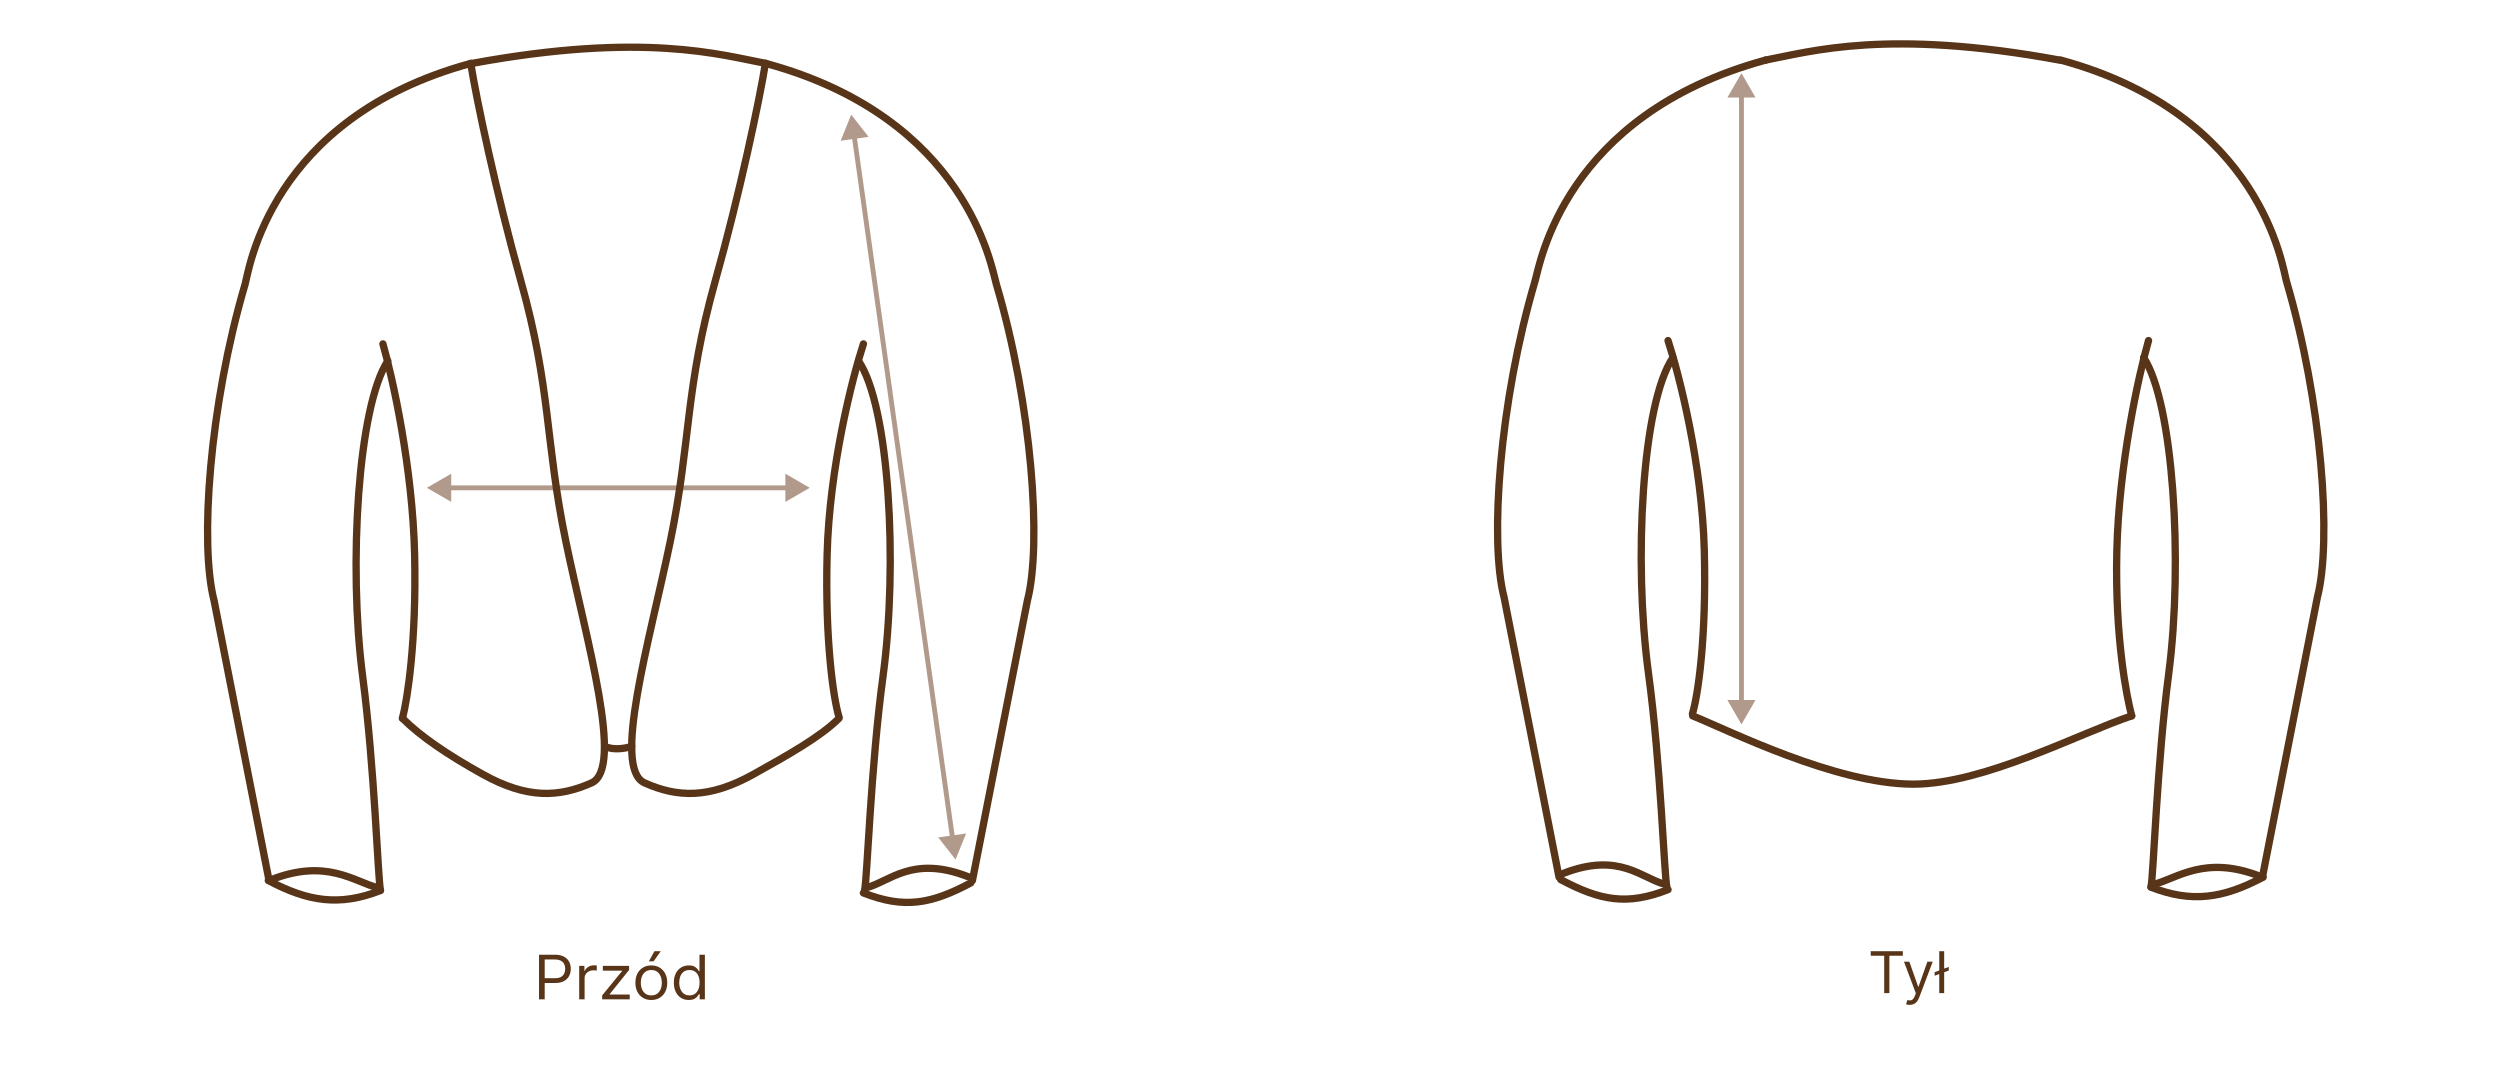 <svg width="1025" height="437" viewBox="0 0 1025 437" fill="none" xmlns="http://www.w3.org/2000/svg">
<path d="M221 409.715V391.429H227.493C229.001 391.429 230.233 391.688 231.19 392.205C232.154 392.718 232.866 393.411 233.33 394.286C233.793 395.161 234.024 396.137 234.024 397.215C234.024 398.292 233.793 399.271 233.33 400.152C232.873 401.033 232.166 401.736 231.21 402.26C230.252 402.778 229.026 403.037 227.532 403.037H222.877V401.072H227.456C228.488 401.072 229.317 400.902 229.943 400.563C230.568 400.223 231.022 399.766 231.304 399.187C231.59 398.604 231.734 397.946 231.734 397.215C231.734 396.482 231.59 395.828 231.304 395.25C231.022 394.673 230.565 394.22 229.933 393.893C229.302 393.56 228.463 393.393 227.418 393.393H223.328V409.715H221ZM237.472 409.715V396H239.612V398.072H239.761C240.024 397.393 240.5 396.843 241.188 396.42C241.877 395.998 242.652 395.785 243.515 395.785C243.677 395.785 243.881 395.789 244.125 395.795C244.37 395.801 244.553 395.809 244.679 395.822V397.964C244.603 397.946 244.432 397.92 244.162 397.884C243.899 397.842 243.622 397.822 243.327 397.822C242.627 397.822 242.001 397.962 241.451 398.242C240.907 398.515 240.475 398.896 240.156 399.385C239.843 399.866 239.687 400.417 239.687 401.037V409.715H237.472ZM246.89 409.715V408.108L255.072 398.107V397.964H247.153V396H257.926V397.679L249.968 407.608V407.751H258.187V409.715H246.89ZM267.04 410C265.74 410 264.597 409.706 263.616 409.116C262.639 408.527 261.877 407.703 261.326 406.643C260.782 405.584 260.51 404.345 260.51 402.929C260.51 401.5 260.782 400.253 261.326 399.187C261.877 398.122 262.639 397.295 263.616 396.706C264.597 396.116 265.74 395.822 267.04 395.822C268.341 395.822 269.48 396.116 270.457 396.706C271.438 397.295 272.202 398.122 272.746 399.187C273.296 400.253 273.572 401.5 273.572 402.929C273.572 404.345 273.296 405.584 272.746 406.643C272.202 407.703 271.438 408.527 270.457 409.116C269.48 409.706 268.341 410 267.04 410ZM267.04 408.108C268.03 408.108 268.842 407.867 269.48 407.384C270.118 406.902 270.59 406.269 270.897 405.483C271.203 404.697 271.356 403.845 271.356 402.929C271.356 402.012 271.203 401.158 270.897 400.366C270.59 399.574 270.118 398.935 269.48 398.447C268.842 397.959 268.03 397.715 267.04 397.715C266.052 397.715 265.239 397.959 264.601 398.447C263.963 398.935 263.49 399.574 263.184 400.366C262.877 401.158 262.724 402.012 262.724 402.929C262.724 403.845 262.877 404.697 263.184 405.483C263.49 406.269 263.963 406.902 264.601 407.384C265.239 407.867 266.052 408.108 267.04 408.108ZM266.027 394.144L268.316 390H270.907L267.979 394.144H266.027ZM282.394 410C281.192 410 280.133 409.712 279.213 409.134C278.294 408.551 277.574 407.73 277.054 406.67C276.535 405.605 276.276 404.345 276.276 402.893C276.276 401.453 276.535 400.203 277.054 399.143C277.574 398.083 278.296 397.265 279.222 396.688C280.148 396.111 281.217 395.822 282.431 395.822C283.369 395.822 284.11 395.97 284.655 396.268C285.206 396.56 285.625 396.893 285.913 397.268C286.206 397.637 286.434 397.94 286.597 398.179H286.784V391.429H289V409.715H286.86V407.608H286.597C286.434 407.858 286.203 408.173 285.903 408.554C285.603 408.929 285.174 409.266 284.618 409.563C284.06 409.854 283.319 410 282.394 410ZM282.694 408.108C283.582 408.108 284.332 407.887 284.945 407.447C285.558 407 286.025 406.384 286.345 405.599C286.663 404.807 286.823 403.893 286.823 402.857C286.823 401.834 286.666 400.937 286.354 400.17C286.041 399.396 285.578 398.795 284.965 398.366C284.352 397.931 283.595 397.715 282.694 397.715C281.756 397.715 280.974 397.944 280.348 398.402C279.728 398.854 279.263 399.47 278.95 400.251C278.644 401.024 278.49 401.893 278.49 402.857C278.49 403.834 278.646 404.72 278.959 405.518C279.279 406.31 279.748 406.941 280.366 407.412C280.993 407.875 281.768 408.108 282.694 408.108Z" fill="#583518"/>
<path d="M767 391.844V390H780.162V391.844H774.644V407.171H772.519V391.844H767ZM782.963 412C782.62 412 782.313 411.972 782.046 411.916C781.777 411.865 781.591 411.816 781.488 411.765L782.002 410.021C782.493 410.144 782.928 410.189 783.305 410.155C783.682 410.122 784.016 409.957 784.308 409.66C784.605 409.37 784.876 408.898 785.121 408.244L785.499 407.238L780.632 394.292H782.825L786.458 404.555H786.595L790.228 394.292H792.423L786.836 409.049C786.585 409.713 786.273 410.265 785.902 410.7C785.53 411.142 785.099 411.469 784.607 411.681C784.122 411.894 783.573 412 782.963 412ZM799 396.439V397.914L793.206 400.06V398.585L799 396.439ZM797.114 390V407.171H795.092V390H797.114Z" fill="#583518"/>
<path d="M193 26C110.314 48.5 101.974 111.5 100.5 116.5C85.85 166.198 81.767 223.155 87.777 246.266L110.314 361" stroke="#583518" stroke-width="3" stroke-linecap="round"/>
<path d="M314 26C396.686 48.5 406.5 109.715 408.5 116.5C423.15 166.198 427.233 223.155 421.223 246.266L398.686 361" stroke="#583518" stroke-width="3" stroke-linecap="round"/>
<path d="M159 148C146.912 166.246 142.689 231.411 148.733 277.679C153.569 314.692 154.979 360.656 155.986 365" stroke="#583518" stroke-width="3" stroke-linecap="round"/>
<path d="M352 148C364.543 166.298 368.288 231.033 362.017 277.431C357 314.55 355.536 360.643 354.491 365" stroke="#583518" stroke-width="3" stroke-linecap="round"/>
<path d="M110 361C126.269 369.634 139.149 371.709 156 365.107" stroke="#583518" stroke-width="3" stroke-linecap="round"/>
<path d="M398 362C381.789 370.634 370.789 372.709 354 366.107" stroke="#583518" stroke-width="3" stroke-linecap="round"/>
<path d="M111 360.755C133.904 351.671 145.356 361.621 155 364" stroke="#583518" stroke-width="3" stroke-linecap="round"/>
<path d="M397 359.476C373.87 350.427 364.739 361.63 355 364" stroke="#583518" stroke-width="3" stroke-linecap="round"/>
<path d="M714 30L708.226 40L719.774 40L714 30ZM714 297L719.774 287L708.226 287L714 297ZM713 39L713 288L715 288L715 39L713 39Z" fill="#B19A8C"/>
<path d="M175 200L185 205.774V194.226L175 200ZM332 200L322 194.226V205.774L332 200ZM184 201L323 201V199L184 199V201Z" fill="#B19A8C"/>
<path d="M349 47L344.669 57.704L356.105 56.103L349 47ZM391.772 352.436L396.102 341.732L384.667 343.333L391.772 352.436ZM349.258 56.052L389.533 343.662L391.514 343.384L351.238 55.774L349.258 56.052Z" fill="#B19A8C"/>
<path d="M694 293.5C708.5 299.333 752.5 321.5 784.5 321.5C813.344 321.5 852.5 300.667 874 293.5" stroke="#583518" stroke-width="3" stroke-linecap="round"/>
<path d="M193 26C195.333 40.667 203.5 79.4 213.5 115C226 159.5 223.5 181 232 222C240.5 263 256 315 242.5 321C229 327 216 327.5 198 317.5C183.6 309.5 172.5 302 165 294.5" stroke="#583518" stroke-width="3" stroke-linecap="round"/>
<path d="M313.811 26C311.477 40.667 303.311 79.4 293.311 115C280.811 159.5 283.311 181 274.811 222C266.311 263 250.811 315 264.311 321C277.811 327 290.811 327.5 308.811 317.5C323.211 309.5 336.5 302 344 294.5" stroke="#583518" stroke-width="3" stroke-linecap="round"/>
<path d="M165 294.5C167 287 170.8 263.1 170 227.5C169.2 191.9 161 155 157 141" stroke="#583518" stroke-width="3" stroke-linecap="round"/>
<path d="M344 294C341.711 286.524 338.209 262.702 339.125 227.218C340.04 191.734 349.423 154.954 354 141" stroke="#583518" stroke-width="3" stroke-linecap="round"/>
<path d="M193.5 26C264 13 295.5 22.5 314 26" stroke="#583518" stroke-width="3" stroke-linecap="round"/>
<path d="M248 306C251.6 307.811 256.833 306.755 259 306" stroke="#583518" stroke-width="3" stroke-linecap="round"/>
<path d="M844.895 24.637C927.581 47.137 935.921 110.137 937.395 115.137C952.044 164.835 956.127 221.792 950.117 244.902L927.581 359.637" stroke="#583518" stroke-width="3" stroke-linecap="round"/>
<path d="M723.895 24.637C641.209 47.137 631.394 108.352 629.394 115.137C614.745 164.835 610.662 221.792 616.671 244.902L639.208 359.637" stroke="#583518" stroke-width="3" stroke-linecap="round"/>
<path d="M878.895 146.637C890.983 164.883 895.205 230.048 889.161 276.315C884.326 313.329 882.916 359.292 881.908 363.637" stroke="#583518" stroke-width="3" stroke-linecap="round"/>
<path d="M685.895 146.637C673.352 164.935 669.607 229.67 675.878 276.068C680.895 313.187 682.358 359.28 683.403 363.637" stroke="#583518" stroke-width="3" stroke-linecap="round"/>
<path d="M927.895 359.637C911.625 368.27 898.745 370.346 881.895 363.744" stroke="#583518" stroke-width="3" stroke-linecap="round"/>
<path d="M639.895 360.637C656.105 369.27 667.105 371.346 683.895 364.744" stroke="#583518" stroke-width="3" stroke-linecap="round"/>
<path d="M926.895 359.392C903.99 350.307 892.538 360.257 882.895 362.637" stroke="#583518" stroke-width="3" stroke-linecap="round"/>
<path d="M640.895 358.112C664.025 349.064 673.155 360.267 682.895 362.637" stroke="#583518" stroke-width="3" stroke-linecap="round"/>
<path d="M874 293.5C872 286 867.095 261.737 867.895 226.137C868.695 190.537 876.895 153.637 880.895 139.637" stroke="#583518" stroke-width="3" stroke-linecap="round"/>
<path d="M693.895 292.637C696.183 285.161 699.685 261.339 698.77 225.855C697.854 190.371 688.472 153.591 683.895 139.637" stroke="#583518" stroke-width="3" stroke-linecap="round"/>
<path d="M844.395 24.637C773.895 11.637 742.395 21.137 723.895 24.637" stroke="#583518" stroke-width="3" stroke-linecap="round"/>
</svg>
